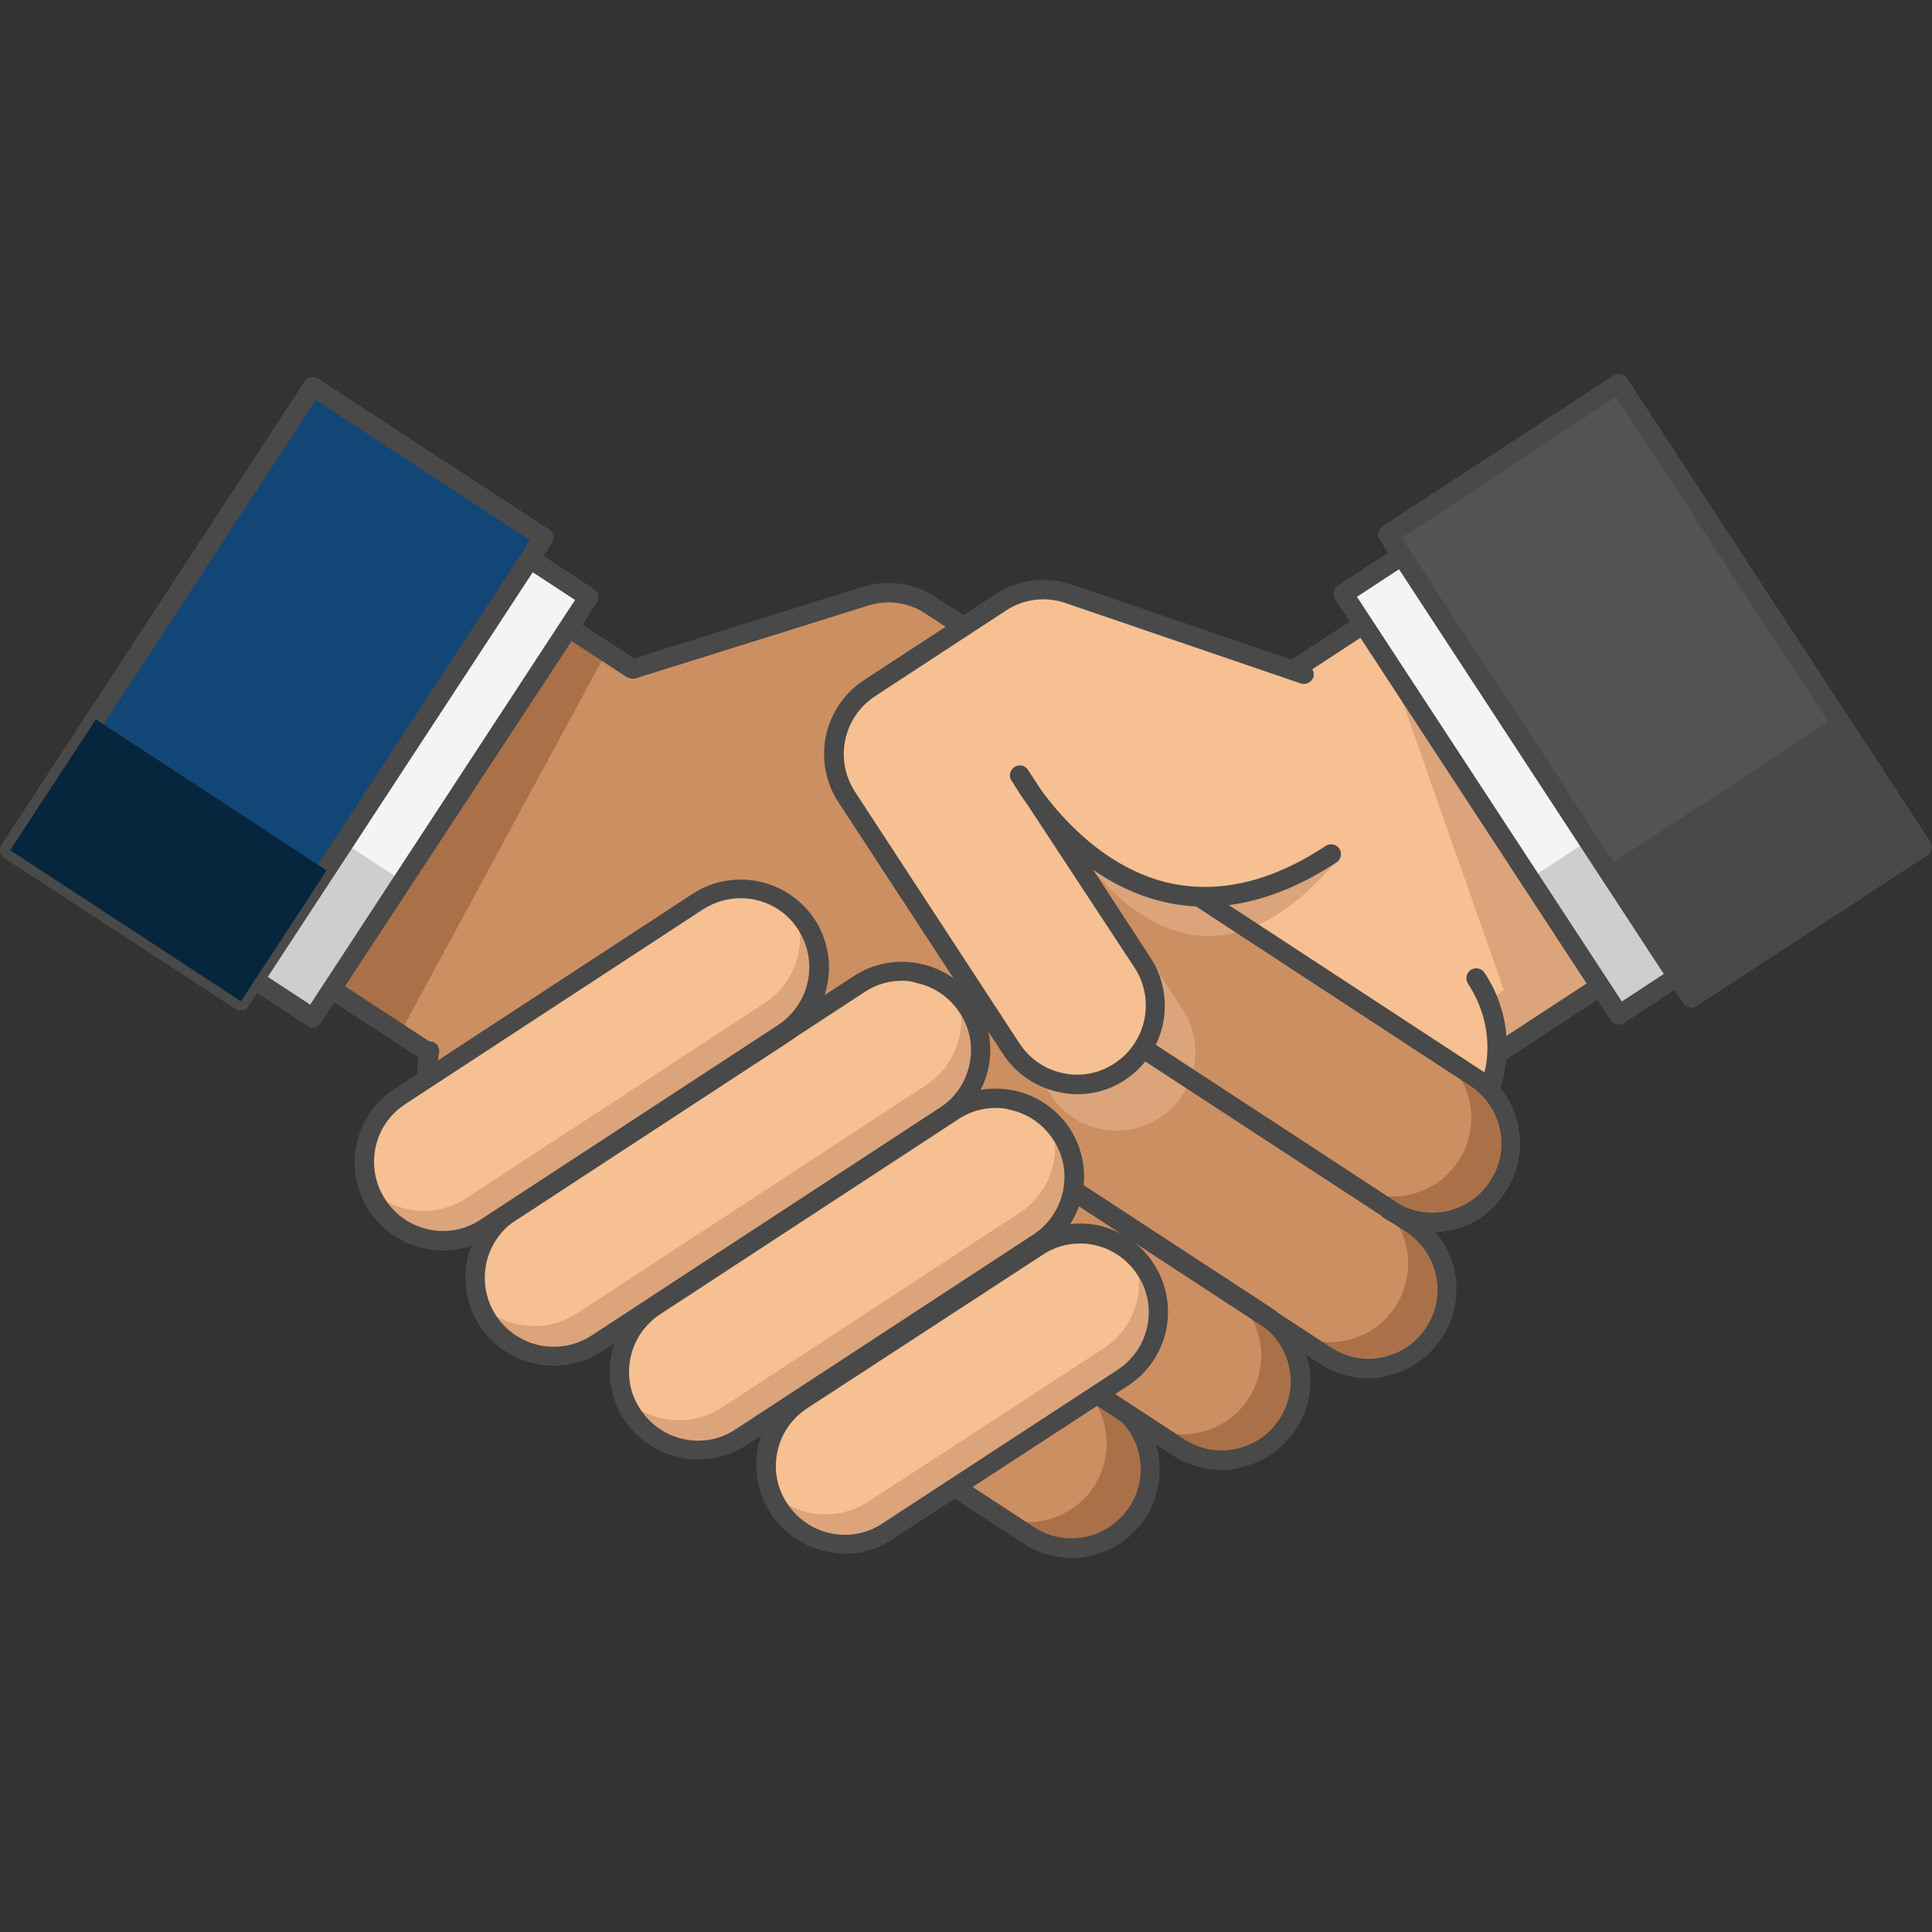 <?xml version="1.0" encoding="utf-8"?>
<!-- Generator: Adobe Illustrator 26.0.0, SVG Export Plug-In . SVG Version: 6.00 Build 0)  -->
<svg version="1.1" id="Layer_1" xmlns="http://www.w3.org/2000/svg" xmlns:xlink="http://www.w3.org/1999/xlink" x="0px" y="0px"
	 viewBox="0 0 55 55" style="enable-background:new 0 0 55 55;" xml:space="preserve">
<rect x="0" y="0" width="55" height="55" fill="#333333" stroke="none"/>
<style type="text/css">
	.st0{fill:#F6C092;}
	.st1{fill:#DBA47B;}
	.st2{fill:#494949;}
	.st3{fill:#F4F4F4;}
	.st4{fill:#CECECE;}
	.st5{fill:#535353;}
	.st6{fill:#CC8F62;}
	.st7{fill:#AA7149;}
	.st8{fill:#114677;}
	.st9{fill:#06263D;}
</style>
<g>
	<g>
		<polygon class="st0" points="36.03,34.3 47.84,26.58 41.09,16.29 35.19,20.15 29.16,22.12 29.29,24 		"/>
	</g>
	<g>
		<polygon class="st1" points="39.55,18.9 42.81,28.18 44.16,28.26 45.15,27.46 		"/>
	</g>
	<g>
		
			<rect x="42.14" y="26.87" transform="matrix(0.837 -0.548 0.548 0.837 -7.75 29.16)" class="st1" width="5.79" height="1.42"/>
	</g>
	<g>
		<path class="st2" d="M36.03,34.58c-0.09,0-0.18-0.05-0.23-0.13l-6.74-10.3c-0.02-0.04-0.05-0.08-0.05-0.13l-0.14-1.89
			c-0.01-0.13,0.07-0.25,0.19-0.28l6.01-1.96l5.87-3.84c0.13-0.08,0.3-0.05,0.39,0.08l6.74,10.3c0.04,0.06,0.06,0.14,0.04,0.21
			c-0.01,0.07-0.06,0.14-0.12,0.18l-11.81,7.72C36.13,34.57,36.09,34.58,36.03,34.58z M29.55,23.92l6.55,10.01l11.34-7.42L41,16.67
			l-5.67,3.71c-0.02,0.01-0.05,0.02-0.07,0.04l-5.83,1.9L29.55,23.92z"/>
	</g>
	<g>
		
			<rect x="41.59" y="13.79" transform="matrix(0.837 -0.548 0.548 0.837 -4.102 28.143)" class="st3" width="7.13" height="14.32"/>
	</g>
	<g>
		
			<rect x="44.25" y="22.68" transform="matrix(0.837 -0.548 0.548 0.837 -5.884 30.261)" class="st4" width="7.13" height="4.64"/>
	</g>
	<g>
		<path class="st0" d="M32.19,38.6l8.79-5.74c1.67-1.1,2.14-3.33,1.04-4.99l-3.9-5.96l-5.9,3.86l-6.03,1.97l0.14,1.89L32.19,38.6z"
			/>
	</g>
	<g>
		<path class="st1" d="M30.6,38.41l10.62-6.94c0.65-0.43,1.12-1.03,1.39-1.7c0.02,1.2-0.55,2.39-1.63,3.1l-8.4,5.5L30.6,38.41z"/>
	</g>
	<g>
		<path class="st2" d="M32.19,38.88c-0.09,0-0.18-0.05-0.23-0.13c-0.08-0.13-0.05-0.3,0.08-0.39l8.79-5.74
			c0.75-0.49,1.26-1.24,1.44-2.11c0.19-0.88,0.01-1.76-0.48-2.51c-0.08-0.13-0.05-0.3,0.08-0.39c0.13-0.08,0.3-0.05,0.39,0.08
			c0.57,0.86,0.77,1.9,0.55,2.93c-0.21,1.02-0.81,1.89-1.68,2.46l-8.79,5.74C32.3,38.86,32.24,38.88,32.19,38.88z"/>
	</g>
	<g>
		<path class="st2" d="M46.09,29.17c-0.02,0-0.04,0-0.06-0.01c-0.07-0.01-0.14-0.06-0.18-0.12l-7.84-11.98
			c-0.08-0.13-0.05-0.3,0.08-0.39l5.96-3.91c0.13-0.08,0.3-0.05,0.39,0.08l7.84,11.98c0.08,0.13,0.05,0.3-0.08,0.39l-5.96,3.91
			C46.19,29.16,46.15,29.17,46.09,29.17z M38.63,16.99l7.54,11.52l5.51-3.61l-7.54-11.52L38.63,16.99z"/>
	</g>
	<g>
		
			<rect x="43.19" y="11.78" transform="matrix(0.837 -0.548 0.548 0.837 -3.074 29.012)" class="st5" width="7.85" height="15.76"/>
	</g>
	<g>
		<path class="st2" d="M48.15,28.69c-0.02,0-0.04,0-0.06-0.01c-0.07-0.01-0.14-0.06-0.18-0.12l-8.63-13.19
			c-0.04-0.06-0.06-0.14-0.04-0.21c0.01-0.07,0.06-0.14,0.12-0.18l6.57-4.29c0.13-0.08,0.3-0.05,0.39,0.08l8.63,13.19
			c0.08,0.13,0.05,0.3-0.08,0.39l-6.57,4.29C48.26,28.67,48.2,28.69,48.15,28.69z M39.9,15.31l8.33,12.73l6.1-3.99L46.01,11.3
			L39.9,15.31z"/>
	</g>
	<g>
		
			<rect x="46.29" y="22.18" transform="matrix(0.837 -0.548 0.548 0.837 -5.164 31.481)" class="st2" width="7.85" height="4.45"/>
	</g>
	<g>
		<path class="st6" d="M39.55,34.44L28.64,27.3c-1.04-0.68-1.32-2.07-0.64-3.1l0,0c0.68-1.04,2.07-1.32,3.1-0.64l10.91,7.14
			c1.04,0.68,1.32,2.07,0.64,3.1l0,0C41.97,34.83,40.58,35.12,39.55,34.44z"/>
	</g>
	<g>
		<path class="st7" d="M42,30.7l-1.02-0.67c0.95,0.7,1.19,2.02,0.54,3.02c-0.68,1.04-2.07,1.32-3.1,0.64l-9.88-6.46
			c0.04,0.02,0.07,0.06,0.12,0.08l10.91,7.14c1.04,0.68,2.43,0.39,3.1-0.64C43.32,32.76,43.03,31.37,42,30.7z"/>
	</g>
	<g>
		<path class="st6" d="M26.46,31.21l11.27,7.37c1.04,0.68,2.43,0.39,3.1-0.64c0.68-1.04,0.39-2.43-0.64-3.1l-12.87-8.42L26.46,31.21
			z"/>
	</g>
	<g>
		<path class="st1" d="M38.05,24.5c-4.54,5.41-7.88-1.11-7.88-1.11l3.49,5.33c0.68,1.04,0.39,2.43-0.64,3.1l0,0
			c-1.04,0.68-2.43,0.39-3.1-0.64l-4.68-7.16c-0.68-1.04-0.39-2.43,0.64-3.1l3.73-2.44c0.57-0.37,1.3-0.47,1.95-0.25l4.45,1.52
			L38.05,24.5z"/>
	</g>
	<g>
		<path class="st6" d="M29.17,43.71l-9.91-6.48c-1.04-0.68-1.32-2.07-0.64-3.1l0,0c0.68-1.04,2.07-1.32,3.1-0.64l9.91,6.48
			c1.04,0.68,1.32,2.07,0.64,3.1l0,0C31.58,44.1,30.2,44.38,29.17,43.71z"/>
	</g>
	<g>
		<path class="st7" d="M31.62,39.96L30.6,39.3c0.95,0.7,1.19,2.02,0.54,3.02c-0.68,1.04-2.07,1.32-3.1,0.64l-8.89-5.81
			c0.04,0.02,0.07,0.06,0.12,0.08l9.91,6.48c1.04,0.68,2.43,0.39,3.1-0.64C32.94,42.03,32.65,40.64,31.62,39.96z"/>
	</g>
	<g>
		<path class="st2" d="M40.77,35.08c-0.47,0-0.95-0.13-1.38-0.41c-0.13-0.08-0.16-0.26-0.08-0.39c0.08-0.13,0.26-0.16,0.39-0.08
			c0.91,0.6,2.12,0.34,2.72-0.57c0.6-0.91,0.34-2.12-0.57-2.72l-10.91-7.14c-0.91-0.6-2.12-0.34-2.72,0.57
			c-0.08,0.13-0.26,0.16-0.39,0.08c-0.13-0.08-0.16-0.26-0.08-0.39c0.76-1.16,2.32-1.48,3.48-0.72l10.91,7.14
			c1.16,0.76,1.48,2.32,0.72,3.48C42.4,34.68,41.6,35.08,40.77,35.08z"/>
	</g>
	<g>
		<path class="st2" d="M30.51,44.35c-0.47,0-0.95-0.13-1.38-0.41l-9.91-6.48c-0.56-0.37-0.95-0.93-1.09-1.59s-0.01-1.33,0.36-1.89
			c0.76-1.16,2.32-1.48,3.48-0.72l9.91,6.48c1.16,0.76,1.48,2.32,0.72,3.48C32.13,43.95,31.33,44.35,30.51,44.35z M20.6,33.39
			c-0.64,0-1.27,0.32-1.65,0.89c-0.29,0.44-0.39,0.97-0.28,1.47c0.11,0.51,0.41,0.96,0.85,1.24l9.91,6.48
			c0.91,0.6,2.12,0.34,2.72-0.57c0.6-0.91,0.34-2.12-0.57-2.72l-9.91-6.48C21.35,33.5,20.98,33.39,20.6,33.39z"/>
	</g>
	<g>
		<polygon class="st6" points="18.97,34.4 7.16,26.67 13.91,16.37 19.81,20.23 25.84,22.2 25.71,24.09 		"/>
	</g>
	<g>
		<polygon class="st7" points="11.37,29.45 17.26,18.57 14.16,16.55 7.42,26.86 		"/>
	</g>
	<g>
		<path class="st2" d="M18.97,34.66c-0.06,0-0.11-0.01-0.15-0.05L7.01,26.9c-0.13-0.08-0.16-0.26-0.08-0.39l6.74-10.3
			c0.04-0.06,0.11-0.11,0.18-0.12s0.15,0,0.21,0.04l5.87,3.84l6.01,1.96c0.12,0.04,0.2,0.15,0.19,0.28l-0.14,1.9
			c0,0.05-0.02,0.09-0.05,0.13l-6.74,10.3c-0.04,0.06-0.11,0.11-0.18,0.12C19.01,34.66,18.99,34.66,18.97,34.66z M7.55,26.59
			l11.34,7.42L25.43,24l0.12-1.6l-5.83-1.9c-0.02-0.01-0.05-0.02-0.07-0.04l-5.67-3.71L7.55,26.59z"/>
	</g>
	<g>
		
			<rect x="2.69" y="17.48" transform="matrix(0.547 -0.837 0.837 0.547 -13.153 17.76)" class="st3" width="14.32" height="7.13"/>
	</g>
	<g>
		
			<rect x="4.88" y="21.52" transform="matrix(0.547 -0.837 0.837 0.547 -17.734 17.374)" class="st4" width="4.64" height="7.13"/>
	</g>
	<g>
		<path class="st6" d="M22.58,39.38l-8.79-5.74c-1.67-1.1-2.14-3.33-1.04-4.99l3.9-5.96l5.9,3.86l6.03,1.97l-0.14,1.89L22.58,39.38z
			"/>
	</g>
	<g>
		<path class="st1" d="M24.16,39.18l-10.62-6.94c-0.65-0.43-1.12-1.03-1.39-1.7c-0.02,1.2,0.55,2.39,1.63,3.1l8.4,5.5L24.16,39.18z"
			/>
	</g>
	<g>
		<path class="st2" d="M22.58,39.65c-0.05,0-0.11-0.01-0.15-0.05l-8.79-5.74c-1.33-0.86-2-2.44-1.69-3.99
			c0.02-0.15,0.18-0.25,0.33-0.22c0.15,0.02,0.25,0.18,0.22,0.33c-0.26,1.33,0.32,2.68,1.45,3.43l8.79,5.74
			c0.13,0.08,0.16,0.26,0.08,0.39C22.76,39.61,22.67,39.65,22.58,39.65z"/>
	</g>
	<g>
		<path class="st6" d="M33.57,41.21l-9.38-6.14c-1.04-0.68-1.32-2.07-0.64-3.1l0,0c0.68-1.04,2.07-1.32,3.1-0.64l9.38,6.14
			c1.04,0.68,1.32,2.07,0.64,3.1l0,0C35.98,41.6,34.59,41.89,33.57,41.21z"/>
	</g>
	<g>
		<path class="st7" d="M36.02,37.46L35,36.8c0.95,0.7,1.19,2.02,0.54,3.02c-0.68,1.04-2.07,1.32-3.1,0.64l-8.37-5.47
			c0.04,0.02,0.07,0.06,0.12,0.08l9.38,6.14c1.04,0.68,2.43,0.39,3.1-0.64C37.34,39.53,37.04,38.14,36.02,37.46z"/>
	</g>
	<g>
		<path class="st7" d="M40.2,34.85l-1.02-0.67c0.95,0.7,1.19,2.02,0.54,3.02c-0.68,1.04-2.07,1.32-3.1,0.64l-10.14-6.64l0,0
			l11.27,7.37c1.04,0.68,2.43,0.39,3.1-0.64C41.51,36.92,41.22,35.53,40.2,34.85z"/>
	</g>
	<g>
		<path class="st2" d="M38.96,39.24c-0.48,0-0.96-0.14-1.38-0.41l-11.27-7.37c-0.13-0.08-0.16-0.26-0.08-0.39
			c0.08-0.13,0.26-0.16,0.39-0.08l11.27,7.37c0.44,0.29,0.97,0.39,1.47,0.28c0.51-0.11,0.96-0.41,1.24-0.85
			c0.6-0.91,0.34-2.12-0.57-2.72L28.75,27.7c-0.13-0.08-0.16-0.26-0.08-0.39c0.08-0.13,0.26-0.16,0.39-0.08l11.27,7.37
			c1.16,0.76,1.48,2.32,0.72,3.48c-0.37,0.56-0.93,0.95-1.59,1.09C39.31,39.22,39.13,39.24,38.96,39.24z"/>
	</g>
	<g>
		<path class="st2" d="M34.78,41.85c-0.48,0-0.96-0.14-1.38-0.41l-9.81-6.42c-0.13-0.08-0.16-0.26-0.08-0.39
			c0.08-0.13,0.26-0.16,0.39-0.08l9.81,6.42c0.44,0.29,0.97,0.39,1.47,0.28c0.51-0.11,0.96-0.41,1.24-0.85
			c0.6-0.91,0.34-2.12-0.57-2.72l-7.16-4.68c-0.13-0.08-0.16-0.26-0.08-0.39c0.08-0.13,0.26-0.16,0.39-0.08l7.16,4.68
			c0.56,0.37,0.95,0.93,1.09,1.59c0.14,0.65,0.01,1.33-0.36,1.89c-0.37,0.56-0.93,0.95-1.59,1.09
			C35.13,41.84,34.96,41.85,34.78,41.85z"/>
	</g>
	<g>
		<path class="st2" d="M8.91,29.26c-0.06,0-0.11-0.01-0.15-0.05L2.8,25.31c-0.06-0.04-0.11-0.11-0.12-0.18
			c-0.01-0.07,0-0.15,0.04-0.21l7.84-11.98c0.08-0.13,0.26-0.16,0.39-0.08l5.96,3.91c0.13,0.08,0.16,0.26,0.08,0.39L9.13,29.13
			c-0.04,0.06-0.11,0.11-0.18,0.12C8.95,29.25,8.92,29.26,8.91,29.26z M3.32,24.99l5.51,3.61l7.54-11.52l-5.51-3.61L3.32,24.99z"/>
	</g>
	<g>
		<path class="st6" d="M17.86,19.29l6.7-2.29c0.65-0.22,1.37-0.13,1.95,0.25l3.73,2.44c1.04,0.68,1.32,2.07,0.64,3.1l-4.68,7.16
			c-0.68,1.04-2.07,1.32-3.1,0.64l0,0c-1.04-0.68-1.32-2.07-0.64-3.1l3.49-5.33c0,0-3.23,5.95-8.88,2.25"/>
	</g>
	<g>
		<path class="st2" d="M30.6,23.5c-0.05,0-0.11-0.01-0.15-0.05c-0.13-0.08-0.16-0.26-0.08-0.39l0.28-0.43
			c0.6-0.91,0.34-2.12-0.57-2.72l-3.73-2.44c-0.51-0.34-1.13-0.41-1.7-0.21l-6.55,2.05c-0.14,0.05-0.3-0.04-0.35-0.18
			c-0.05-0.14,0.04-0.3,0.18-0.35l6.55-2.05c0.74-0.25,1.53-0.15,2.18,0.28l3.73,2.44c1.16,0.76,1.48,2.32,0.72,3.48l-0.28,0.43
			C30.78,23.45,30.7,23.5,30.6,23.5z"/>
	</g>
	<g>
		
			<rect x="0" y="15.83" transform="matrix(0.548 -0.837 0.837 0.548 -12.965 15.537)" class="st8" width="15.76" height="7.85"/>
	</g>
	<g>
		<path class="st2" d="M6.85,28.77c-0.05,0-0.11-0.01-0.15-0.05l-6.57-4.29C0,24.35-0.04,24.17,0.04,24.05l8.63-13.19
			c0.04-0.06,0.11-0.11,0.18-0.12c0.07-0.01,0.15,0,0.21,0.04l6.57,4.29c0.06,0.04,0.11,0.11,0.12,0.18s0,0.15-0.04,0.21L7.08,28.64
			C7.03,28.73,6.94,28.77,6.85,28.77z M0.66,24.12l6.1,3.99l8.33-12.73l-6.1-3.99L0.66,24.12z"/>
	</g>
	<g>
		<path class="st0" d="M17,38.23l9.91-6.48c1.04-0.68,1.32-2.07,0.64-3.1l0,0c-0.68-1.04-2.07-1.32-3.1-0.64l-9.91,6.48
			c-1.04,0.68-1.32,2.07-0.64,3.1l0,0C14.57,38.62,15.96,38.91,17,38.23z"/>
	</g>
	<g>
		<path class="st1" d="M16.44,37.38l9.91-6.48c0.89-0.58,1.23-1.68,0.88-2.64c0.12,0.12,0.23,0.25,0.33,0.4l0,0
			c0.68,1.04,0.39,2.43-0.64,3.1L17,38.23c-1.04,0.68-2.43,0.39-3.1-0.64l0,0c-0.09-0.15-0.18-0.3-0.23-0.46
			C14.4,37.83,15.55,37.97,16.44,37.38z"/>
	</g>
	<g>
		<path class="st2" d="M15.77,38.88c-0.82,0-1.62-0.4-2.11-1.13c-0.37-0.56-0.49-1.24-0.36-1.89c0.14-0.65,0.53-1.23,1.09-1.59
			l9.91-6.48c1.16-0.76,2.72-0.43,3.48,0.72c0.37,0.56,0.49,1.24,0.36,1.89c-0.14,0.65-0.53,1.23-1.09,1.59l-9.91,6.48l0,0
			C16.72,38.74,16.24,38.88,15.77,38.88z M25.67,27.92c-0.37,0-0.75,0.11-1.07,0.33l-9.91,6.48c-0.91,0.6-1.16,1.81-0.57,2.72
			c0.6,0.91,1.81,1.16,2.72,0.57l9.91-6.48c0.44-0.29,0.74-0.72,0.85-1.24c0.11-0.51,0.01-1.04-0.28-1.47
			c-0.29-0.44-0.72-0.74-1.24-0.85C25.94,27.93,25.81,27.92,25.67,27.92z M17,38.23L17,38.23L17,38.23z"/>
	</g>
	<g>
		<g>
			<path class="st0" d="M13.84,34.96l8.47-5.54c1.04-0.68,1.32-2.07,0.64-3.1l0,0c-0.68-1.04-2.07-1.32-3.1-0.64l-8.47,5.54
				c-1.04,0.68-1.32,2.07-0.64,3.1l0,0C11.42,35.34,12.81,35.63,13.84,34.96z"/>
		</g>
		<g>
			<path class="st1" d="M13.29,34.1l8.47-5.54c0.89-0.58,1.23-1.68,0.88-2.64c0.12,0.12,0.23,0.25,0.33,0.4l0,0
				c0.68,1.04,0.39,2.43-0.64,3.1l-8.47,5.54c-1.04,0.68-2.43,0.39-3.1-0.64l0,0c-0.09-0.15-0.18-0.3-0.23-0.46
				C11.25,34.55,12.39,34.69,13.29,34.1z"/>
		</g>
		<g>
			<path class="st2" d="M12.62,35.6c-0.82,0-1.62-0.4-2.11-1.13c-0.37-0.56-0.49-1.24-0.36-1.89c0.14-0.65,0.53-1.23,1.09-1.59
				l8.47-5.54c1.16-0.76,2.72-0.43,3.48,0.72c0.76,1.16,0.43,2.72-0.72,3.48l-8.47,5.54l0,0C13.57,35.46,13.09,35.6,12.62,35.6z
				 M21.08,25.57c-0.37,0-0.74,0.11-1.07,0.32l-8.47,5.54c-0.44,0.29-0.74,0.72-0.85,1.24c-0.11,0.53,0,1.05,0.28,1.48
				c0.29,0.44,0.72,0.74,1.24,0.85c0.51,0.11,1.04,0.01,1.47-0.28l8.47-5.54c0.91-0.6,1.16-1.81,0.57-2.72
				C22.35,25.88,21.72,25.57,21.08,25.57z M13.84,34.96L13.84,34.96L13.84,34.96z"/>
		</g>
	</g>
	<g>
		<g>
			<path class="st0" d="M21.11,40.92l8.47-5.54c1.04-0.68,1.32-2.07,0.64-3.1l0,0c-0.68-1.04-2.07-1.32-3.1-0.64l-8.47,5.54
				c-1.04,0.68-1.32,2.07-0.64,3.1l0,0C18.68,41.3,20.07,41.6,21.11,40.92z"/>
		</g>
		<g>
			<path class="st1" d="M20.55,40.07l8.47-5.54c0.89-0.58,1.23-1.68,0.88-2.64c0.12,0.12,0.23,0.25,0.33,0.4l0,0
				c0.68,1.04,0.39,2.43-0.64,3.1l-8.47,5.53c-1.04,0.68-2.43,0.39-3.1-0.64l0,0c-0.09-0.15-0.18-0.3-0.23-0.46
				C18.52,40.51,19.66,40.65,20.55,40.07z"/>
		</g>
		<g>
			<path class="st2" d="M19.88,41.55c-0.82,0-1.62-0.4-2.11-1.13c-0.37-0.56-0.49-1.24-0.36-1.89c0.14-0.65,0.53-1.23,1.09-1.59
				l8.47-5.54c1.16-0.76,2.72-0.43,3.48,0.72c0.37,0.56,0.49,1.24,0.36,1.89c-0.14,0.65-0.53,1.23-1.09,1.59l-8.47,5.54l0,0
				C20.83,41.42,20.35,41.55,19.88,41.55z M28.34,31.54c-0.37,0-0.75,0.11-1.07,0.33l-8.47,5.54c-0.44,0.29-0.74,0.72-0.85,1.24
				c-0.11,0.51-0.01,1.04,0.28,1.47c0.29,0.44,0.72,0.74,1.24,0.85c0.51,0.11,1.04,0.01,1.47-0.28l8.47-5.54
				c0.44-0.29,0.74-0.72,0.85-1.24c0.11-0.51,0.01-1.04-0.28-1.47c-0.29-0.44-0.72-0.74-1.24-0.85
				C28.62,31.55,28.48,31.54,28.34,31.54z M21.11,40.92L21.11,40.92L21.11,40.92z"/>
		</g>
	</g>
	<g>
		<g>
			<path class="st0" d="M25.28,43.59l6.69-4.36c1.04-0.68,1.32-2.07,0.64-3.1l0,0c-0.68-1.04-2.07-1.32-3.1-0.64l-6.69,4.36
				c-1.04,0.68-1.32,2.07-0.64,3.1l0,0C22.87,43.99,24.24,44.27,25.28,43.59z"/>
		</g>
		<g>
			<path class="st1" d="M24.72,42.75l6.69-4.36c0.89-0.58,1.23-1.68,0.88-2.64c0.12,0.12,0.23,0.25,0.33,0.4l0,0
				c0.68,1.04,0.39,2.43-0.64,3.1l-6.69,4.36c-1.04,0.68-2.43,0.39-3.1-0.64l0,0c-0.09-0.15-0.18-0.3-0.23-0.46
				C22.69,43.19,23.84,43.32,24.72,42.75z"/>
		</g>
		<g>
			<path class="st2" d="M24.06,44.23c-0.18,0-0.35-0.02-0.53-0.06c-0.65-0.14-1.23-0.53-1.59-1.09c-0.37-0.56-0.49-1.24-0.36-1.89
				c0.14-0.65,0.53-1.23,1.09-1.59l6.69-4.36c0.56-0.36,1.24-0.49,1.89-0.36c0.65,0.14,1.23,0.53,1.59,1.09
				c0.37,0.56,0.49,1.24,0.36,1.89c-0.14,0.65-0.53,1.23-1.09,1.59l-6.69,4.36C25.03,44.09,24.55,44.23,24.06,44.23z M30.74,35.4
				c-0.37,0-0.75,0.11-1.07,0.33l-6.69,4.36c-0.44,0.29-0.74,0.72-0.85,1.24c-0.11,0.51-0.01,1.04,0.28,1.47
				c0.29,0.44,0.72,0.74,1.24,0.85c0.51,0.11,1.04,0.01,1.47-0.28l0,0L31.81,39c0.44-0.29,0.74-0.72,0.85-1.24
				c0.11-0.51,0.01-1.04-0.28-1.47c-0.29-0.44-0.72-0.74-1.24-0.85C31.01,35.41,30.87,35.4,30.74,35.4z"/>
		</g>
	</g>
	<g>
		
			<rect x="2.56" y="20.56" transform="matrix(0.548 -0.837 0.837 0.548 -18.322 15.079)" class="st9" width="4.45" height="7.85"/>
	</g>
	<g>
		<path class="st0" d="M37.14,19.2l-6.7-2.29c-0.65-0.22-1.37-0.13-1.95,0.25l-3.73,2.44c-1.04,0.68-1.32,2.07-0.64,3.1l4.68,7.16
			c0.68,1.04,2.07,1.32,3.1,0.64l0,0c1.04-0.68,1.32-2.07,0.64-3.1l-3.49-5.33c0,0,3.23,5.95,8.88,2.25"/>
	</g>
	<g>
		<path class="st2" d="M30.67,31.15c-0.18,0-0.35-0.02-0.53-0.06c-0.65-0.14-1.23-0.53-1.59-1.09l-4.68-7.16
			c-0.37-0.56-0.49-1.24-0.36-1.89c0.14-0.65,0.53-1.23,1.09-1.59l3.73-2.44c0.65-0.43,1.45-0.53,2.18-0.28l6.7,2.29
			c0.14,0.05,0.22,0.21,0.18,0.35c-0.05,0.14-0.21,0.22-0.35,0.18l-6.7-2.29c-0.57-0.2-1.2-0.12-1.7,0.21l-3.73,2.44
			c-0.91,0.6-1.16,1.81-0.57,2.72l4.68,7.16c0.29,0.44,0.72,0.74,1.24,0.85c0.51,0.11,1.04,0.01,1.47-0.28
			c0.91-0.6,1.16-1.81,0.57-2.72l-3.05-4.64c-0.29-0.4-0.44-0.68-0.47-0.71c-0.07-0.13-0.02-0.29,0.11-0.37
			c0.13-0.08,0.29-0.04,0.37,0.08l0.4,0.61c0.58,0.79,1.79,2.15,3.51,2.59c1.45,0.36,2.99,0.02,4.57-1.03
			c0.13-0.08,0.3-0.05,0.39,0.08c0.08,0.13,0.05,0.3-0.08,0.39c-1.73,1.13-3.42,1.51-5.02,1.1c-0.74-0.19-1.37-0.51-1.91-0.89
			l1.63,2.5c0.76,1.16,0.43,2.72-0.72,3.48C31.63,31.01,31.16,31.15,30.67,31.15z"/>
	</g>
</g>
</svg>
